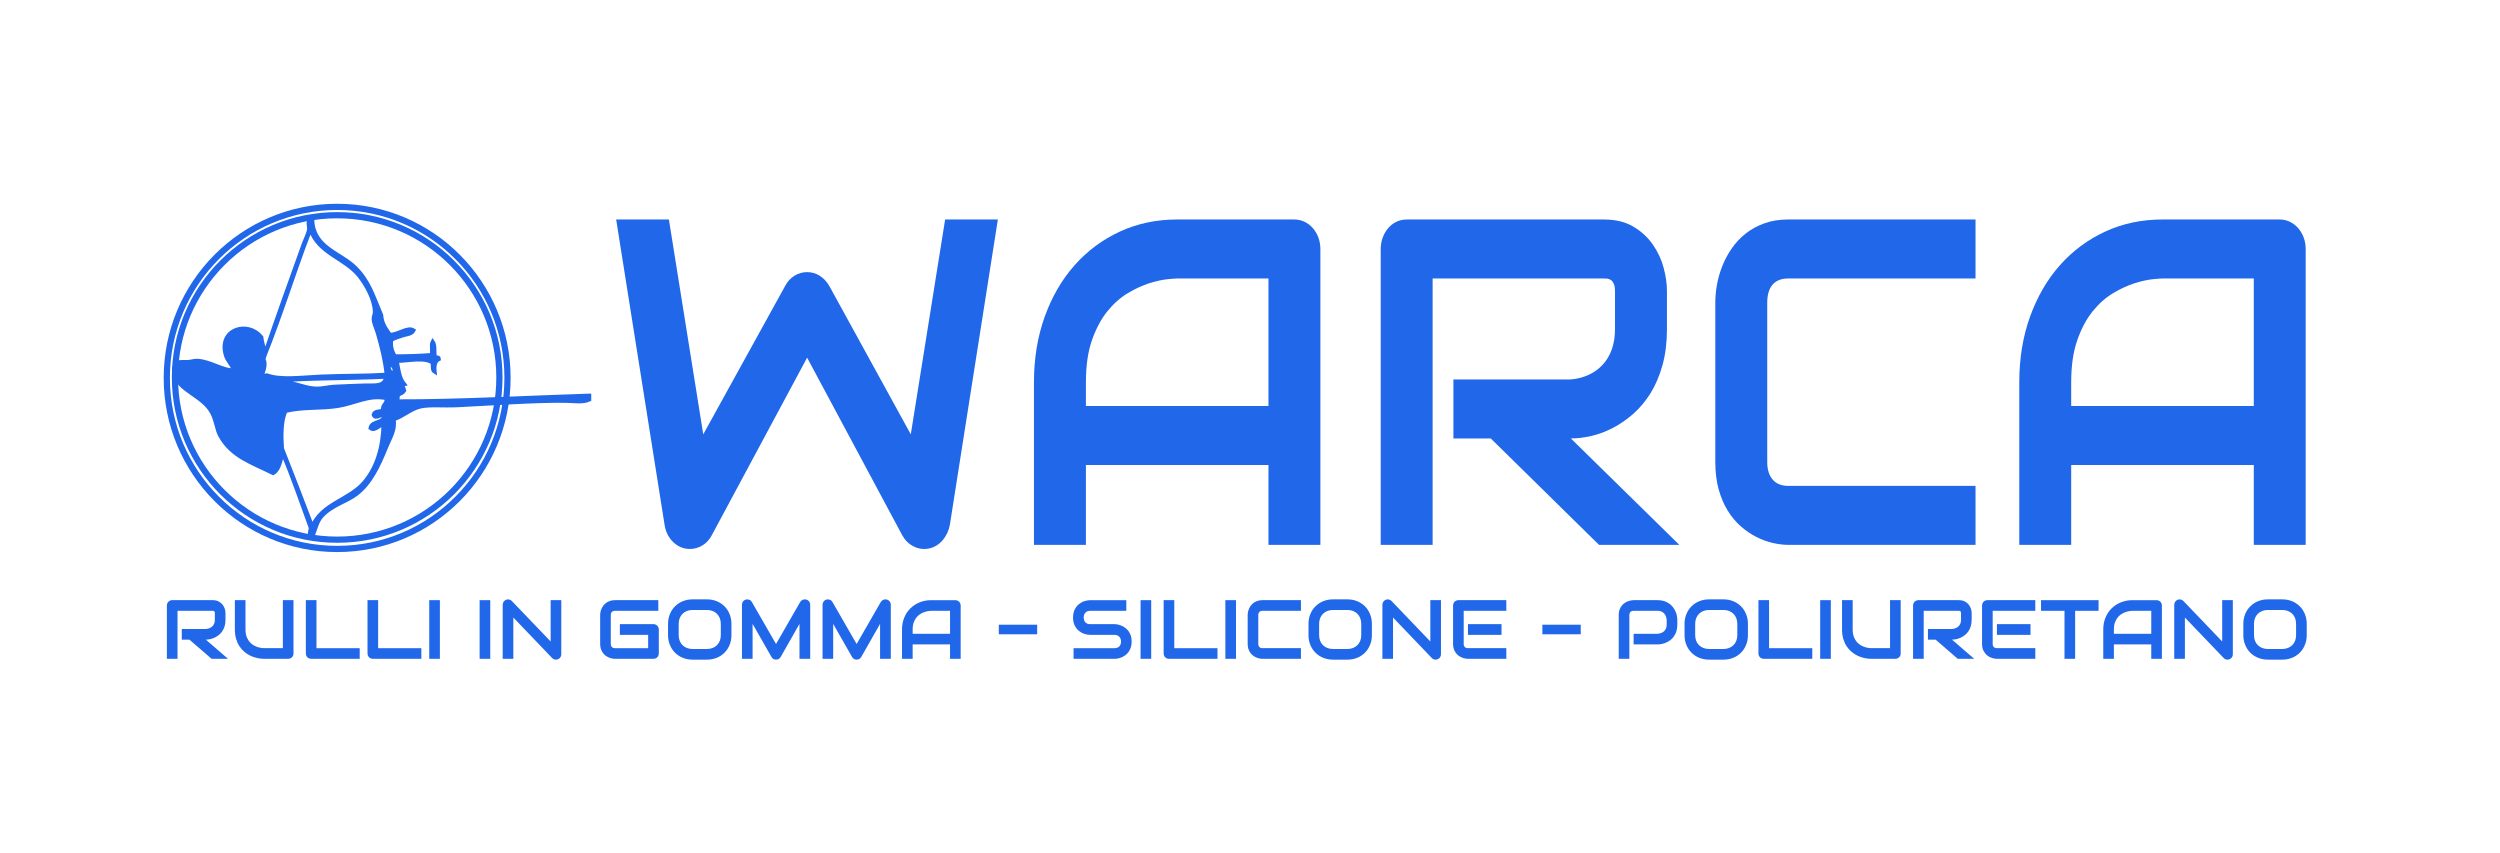 <?xml version="1.0" encoding="utf-8"?>
<!-- Generator: Adobe Illustrator 16.0.0, SVG Export Plug-In . SVG Version: 6.00 Build 0)  -->
<!DOCTYPE svg PUBLIC "-//W3C//DTD SVG 1.1//EN" "http://www.w3.org/Graphics/SVG/1.1/DTD/svg11.dtd">
<svg version="1.1" id="Livello_1" xmlns="http://www.w3.org/2000/svg" xmlns:xlink="http://www.w3.org/1999/xlink" x="0px" y="0px"
	 width="302px" height="103px" viewBox="0 0 302 103" enable-background="new 0 0 302 103" xml:space="preserve">
<circle fill="none" stroke="#2067EA" stroke-width="0.75" cx="40.731" cy="45.596" r="19.598"/>
<path fill-rule="evenodd" clip-rule="evenodd" fill="#2067EA" d="M37.491,26.514h0.076v0.076c0.061,0.016,0.074,0.076,0.15,0.076
	c0.176,3.336,3.451,3.906,5.25,5.742c1.625,1.66,2.078,3.336,3.074,5.666c0.075,1.074,0.59,1.697,1.051,2.375
	c1.029,0.014,2.137-0.98,2.852-0.537c-0.215,0.439-0.891,0.455-1.35,0.613c-0.49,0.168-0.977,0.305-1.352,0.535
	c-0.098,0.916,0.148,1.482,0.45,1.992c1.524-0.002,3.004-0.049,4.427-0.154c0.204-0.375-0.059-1.23,0.15-1.607
	c0.266,0.365,0.17,1.102,0.224,1.686c-0.024,0.33,0.521,0.08,0.524,0.383c-0.465,0.215-0.604,0.76-0.524,1.531
	c-0.271-0.16-0.176-0.688-0.224-1.072c-0.939-0.748-2.988-0.221-4.352-0.23c0.223,1.182,0.313,2.125,0.9,2.834
	c-0.079,0.023-0.438-0.318-0.751-0.307c0.269,0.43,0.583,0.328,0.751,1.07c-0.16,0.244-0.43,0.379-0.751,0.459
	c-0.007,0.227-0.031,0.547-0.149,0.844c7.624,0.023,16.104-0.473,23.254-0.689v0.461c-0.738,0.352-1.861,0.166-2.777,0.152
	c-3.694-0.061-9.135,0.34-13.201,0.535c-1.637,0.078-3.266-0.107-4.426,0.154c-1.168,0.262-2.202,1.254-3.226,1.531
	c0.224,1.303-0.407,2.154-0.899,3.367c-0.91,2.244-1.891,4.363-3.602,5.668c-1.216,0.926-2.973,1.322-4.201,2.68
	c-0.59,0.65-0.75,1.637-1.123,2.449h-0.076c-0.321-0.207-0.166-0.617-0.074-0.996c-1.106-3.031-2.164-6.111-3.377-9.033
	c-0.375,0.814-0.438,1.951-1.199,2.371c-2.516-1.268-4.966-1.969-6.376-4.516c-0.419-0.758-0.461-1.75-0.976-2.758
	c-1.073-2.094-4.09-2.68-4.576-4.746V44.43c0.205-0.848,0.717-0.666,1.575-0.689c0.419-0.01,0.849-0.172,1.2-0.152
	c1.594,0.084,3.086,1.23,4.426,1.148c-0.27-0.824-0.753-1.092-0.975-1.838c-0.937-3.127,2.658-4.199,4.277-2.143
	c0.087,0.844,0.427,1.43,0.372,2.221c1.431-4.238,3.142-8.998,4.727-13.4c0.225-0.621,0.594-1.316,0.676-1.838
	C37.402,27.352,37.109,26.75,37.491,26.514 M37.717,63.648c1.197-2.836,4.481-3.211,6.299-5.359
	c1.457-1.721,2.246-4.061,2.326-7.045c-0.556,0.047-1.061,0.873-1.574,0.459c0.172-0.895,1.625-0.484,1.65-1.531
	c-0.34-0.268-1.062,0.537-1.275-0.074c0.108-0.428,0.689-0.369,1.125-0.461c-0.103-0.768,0.515-0.803,0.451-1.531
	c-2.088-0.49-3.791,0.578-5.854,0.918c-2.137,0.352-4.273,0.092-6.374,0.613c-0.567,1.141-0.528,3.063-0.453,4.441
	c-0.973-2.859-2.134-5.529-3.149-8.348c0.357-0.73,0.596-1.588,0.975-2.295c0.271,0.797-0.148,1.525-0.298,2.143
	c0.325,0.029,0.385-0.217,0.675-0.229c1.648,0.611,4.186,0.258,6.525,0.152c2.76-0.123,5.436-0.066,7.953-0.229
	c-0.194-1.828-0.59-3.348-1.054-4.977c-0.173-0.619-0.506-1.23-0.522-1.764c-0.012-0.309,0.154-0.508,0.148-0.84
	c-0.018-1.506-1.023-3.293-1.875-4.365c-1.752-2.207-4.917-2.689-5.926-5.666c-2.307,5.99-4.18,12.428-6.75,18.146
	C33.09,51.727,35.438,57.652,37.717,63.648 M46.268,41.215c0.125-0.137,0.019-0.471-0.15-0.535
	C45.957,40.852,46.065,41.184,46.268,41.215 M46.493,42.363c0.368,0.045,0.404-0.252,0.375-0.613
	c-0.143,0.018-0.167-0.086-0.301-0.076C46.463,41.824,46.323,42.166,46.493,42.363 M47.693,45.043
	c0.05-0.688-0.281-0.988-0.749-1.148C46.92,44.555,46.979,45.135,47.693,45.043 M32.615,46.037c0.585,0.379,1.369,0.191,2.099,0.23
	c1.161,0.063,2.252,0.686,3.603,0.689c0.62,0.002,1.333-0.188,2.024-0.23c1.287-0.08,2.644-0.105,3.752-0.152
	c1.062-0.047,2.416,0.244,2.551-1.072C42.008,45.725,37.061,45.625,32.615,46.037 M46.944,48.869h0.375
	c0.085-0.213,0.085-0.396,0-0.609h-0.227C47.09,48.51,46.879,48.551,46.944,48.869 M47.542,50.02
	c0.448-0.18,0.921-0.336,1.276-0.613C48.333,49.551,47.594,49.434,47.542,50.02 M46.643,49.943c-0.024,0.18-0.118,0.287-0.076,0.535
	c0.369-0.033,0.904-0.301,0.676-0.689C47.104,49.902,46.885,49.936,46.643,49.943 M46.567,51.32c0.314,0.227,0.632-0.09,0.599-0.459
	C46.848,50.891,46.596,50.992,46.567,51.32 M46.493,52.471c0.198,0.021,0.193-0.162,0.227-0.307
	C46.408,52.145,46.417,52.254,46.493,52.471"/>
<path fill="none" stroke="#2067EA" stroke-width="0.5" stroke-miterlimit="10" d="M37.491,26.514h0.076v0.076
	c0.061,0.016,0.074,0.076,0.15,0.076c0.176,3.336,3.451,3.906,5.25,5.742c1.625,1.66,2.078,3.336,3.074,5.666
	c0.075,1.074,0.59,1.697,1.051,2.375c1.029,0.014,2.137-0.98,2.852-0.537c-0.215,0.439-0.891,0.455-1.35,0.613
	c-0.49,0.168-0.977,0.305-1.352,0.535c-0.098,0.916,0.148,1.482,0.45,1.992c1.524-0.002,3.004-0.049,4.427-0.154
	c0.204-0.375-0.059-1.23,0.15-1.607c0.266,0.365,0.17,1.102,0.224,1.686c-0.024,0.33,0.521,0.08,0.524,0.383
	c-0.465,0.215-0.604,0.76-0.524,1.531c-0.271-0.16-0.176-0.688-0.224-1.072c-0.939-0.748-2.988-0.221-4.352-0.23
	c0.223,1.182,0.313,2.125,0.9,2.834c-0.079,0.023-0.438-0.318-0.751-0.307c0.269,0.43,0.583,0.328,0.751,1.07
	c-0.16,0.244-0.43,0.379-0.751,0.459c-0.007,0.227-0.031,0.547-0.149,0.844c7.624,0.023,16.104-0.473,23.254-0.689v0.461
	c-0.738,0.352-1.861,0.166-2.777,0.152c-3.694-0.061-9.135,0.34-13.201,0.535c-1.637,0.078-3.266-0.107-4.426,0.154
	c-1.168,0.262-2.202,1.254-3.226,1.531c0.224,1.303-0.407,2.154-0.899,3.367c-0.91,2.244-1.891,4.363-3.602,5.668
	c-1.216,0.926-2.973,1.322-4.201,2.68c-0.59,0.65-0.75,1.637-1.123,2.449h-0.076c-0.321-0.207-0.166-0.617-0.074-0.996
	c-1.106-3.031-2.164-6.111-3.377-9.033c-0.375,0.814-0.438,1.951-1.199,2.371c-2.516-1.268-4.966-1.969-6.376-4.516
	c-0.419-0.758-0.461-1.75-0.976-2.758c-1.073-2.094-4.09-2.68-4.576-4.746V44.43c0.205-0.848,0.717-0.666,1.575-0.689
	c0.419-0.01,0.849-0.172,1.2-0.152c1.594,0.084,3.086,1.23,4.426,1.148c-0.27-0.824-0.753-1.092-0.975-1.838
	c-0.937-3.127,2.658-4.199,4.277-2.143c0.087,0.844,0.427,1.43,0.372,2.221c1.431-4.238,3.142-8.998,4.727-13.4
	c0.225-0.621,0.594-1.316,0.676-1.838C37.402,27.352,37.109,26.75,37.491,26.514 M37.717,63.648
	c1.197-2.836,4.481-3.211,6.299-5.359c1.457-1.721,2.246-4.061,2.326-7.045c-0.556,0.047-1.061,0.873-1.574,0.459
	c0.172-0.895,1.625-0.484,1.65-1.531c-0.34-0.268-1.062,0.537-1.275-0.074c0.108-0.428,0.689-0.369,1.125-0.461
	c-0.103-0.768,0.515-0.803,0.451-1.531c-2.088-0.49-3.791,0.578-5.854,0.918c-2.137,0.352-4.273,0.092-6.374,0.613
	c-0.567,1.141-0.528,3.063-0.453,4.441c-0.973-2.859-2.134-5.529-3.149-8.348c0.357-0.73,0.596-1.588,0.975-2.295
	c0.271,0.797-0.148,1.525-0.298,2.143c0.325,0.029,0.385-0.217,0.675-0.229c1.648,0.611,4.186,0.258,6.525,0.152
	c2.76-0.123,5.436-0.066,7.953-0.229c-0.194-1.828-0.59-3.348-1.054-4.977c-0.173-0.619-0.506-1.23-0.522-1.764
	c-0.012-0.309,0.154-0.508,0.148-0.84c-0.018-1.506-1.023-3.293-1.875-4.365c-1.752-2.207-4.917-2.689-5.926-5.666
	c-2.307,5.99-4.18,12.428-6.75,18.146C33.09,51.727,35.438,57.652,37.717,63.648 M46.268,41.215c0.125-0.137,0.019-0.471-0.15-0.535
	C45.957,40.852,46.065,41.184,46.268,41.215 M46.493,42.363c0.368,0.045,0.404-0.252,0.375-0.613
	c-0.143,0.018-0.167-0.086-0.301-0.076C46.463,41.824,46.323,42.166,46.493,42.363 M47.693,45.043
	c0.05-0.688-0.281-0.988-0.749-1.148C46.92,44.555,46.979,45.135,47.693,45.043 M32.615,46.037c0.585,0.379,1.369,0.191,2.099,0.23
	c1.161,0.063,2.252,0.686,3.603,0.689c0.62,0.002,1.333-0.188,2.024-0.23c1.287-0.08,2.644-0.105,3.752-0.152
	c1.062-0.047,2.416,0.244,2.551-1.072C42.008,45.725,37.061,45.625,32.615,46.037 M46.944,48.869h0.375
	c0.085-0.213,0.085-0.396,0-0.609h-0.227C47.09,48.51,46.879,48.551,46.944,48.869 M47.542,50.02
	c0.448-0.18,0.921-0.336,1.276-0.613C48.333,49.551,47.594,49.434,47.542,50.02 M46.643,49.943c-0.024,0.18-0.118,0.287-0.076,0.535
	c0.369-0.033,0.904-0.301,0.676-0.689C47.104,49.902,46.885,49.936,46.643,49.943 M46.567,51.32c0.314,0.227,0.632-0.09,0.599-0.459
	C46.848,50.891,46.596,50.992,46.567,51.32 M46.493,52.471c0.198,0.021,0.193-0.162,0.227-0.307
	C46.408,52.145,46.417,52.254,46.493,52.471"/>
<ellipse fill="none" stroke="#2067EA" stroke-width="0.75" cx="40.728" cy="45.652" rx="20.579" ry="20.662"/>
<path fill="#2067EA" d="M120.542,26.514l-5.792,36.84c-0.127,0.73-0.418,1.361-0.867,1.893c-0.449,0.523-0.999,0.869-1.64,1.01
	c-0.661,0.131-1.284,0.049-1.87-0.248c-0.588-0.287-1.048-0.746-1.391-1.365L97.5,43.205L85.991,64.643
	c-0.274,0.529-0.647,0.939-1.122,1.236c-0.474,0.285-0.986,0.436-1.531,0.436c-0.758,0-1.424-0.271-2.003-0.824
	c-0.579-0.547-0.934-1.26-1.061-2.137l-5.842-36.84h6.371l4.149,25.957l9.894-17.93c0.274-0.525,0.646-0.936,1.121-1.23
	s0.986-0.439,1.532-0.439s1.053,0.145,1.522,0.439c0.465,0.295,0.851,0.705,1.156,1.23l9.846,17.93l4.149-25.957H120.542z"/>
<path fill="#2067EA" d="M159.502,65.82h-6.271v-9.646h-22.054v9.646h-6.274V46.166c0-2.867,0.435-5.508,1.302-7.916
	c0.87-2.414,2.076-4.488,3.622-6.229c1.543-1.732,3.37-3.086,5.477-4.055c2.107-0.967,4.406-1.453,6.9-1.453h14.137
	c0.438,0,0.846,0.092,1.234,0.271c0.383,0.188,0.721,0.441,1.012,0.771c0.289,0.328,0.516,0.711,0.676,1.146
	c0.158,0.441,0.24,0.912,0.24,1.402V65.82z M131.176,49.045h22.054V33.641h-11.027c-0.191,0-0.602,0.029-1.217,0.094
	c-0.619,0.066-1.336,0.227-2.15,0.479c-0.813,0.258-1.668,0.648-2.57,1.182c-0.896,0.535-1.729,1.26-2.484,2.191
	c-0.758,0.934-1.379,2.102-1.871,3.496c-0.49,1.4-0.734,3.094-0.734,5.084V49.045z"/>
<path fill="#2067EA" d="M201.369,39.725c0,1.633-0.18,3.08-0.533,4.357c-0.354,1.281-0.834,2.41-1.432,3.389
	c-0.605,0.973-1.307,1.811-2.09,2.51c-0.789,0.688-1.613,1.26-2.473,1.711c-0.863,0.449-1.732,0.773-2.607,0.973
	c-0.879,0.201-1.703,0.299-2.475,0.299l13.105,12.857h-9.701l-13.078-12.857h-4.512v-7.125h14.186
	c0.789-0.072,1.51-0.26,2.158-0.561c0.652-0.303,1.219-0.709,1.691-1.223c0.477-0.51,0.838-1.129,1.1-1.852
	c0.256-0.721,0.385-1.545,0.385-2.479V35.23c0-0.4-0.045-0.707-0.135-0.92c-0.088-0.209-0.199-0.365-0.334-0.461
	c-0.139-0.105-0.281-0.158-0.438-0.186c-0.154-0.014-0.295-0.021-0.42-0.021h-20.705V65.82h-6.271V30.105
	c0-0.492,0.08-0.959,0.24-1.402c0.162-0.436,0.383-0.818,0.666-1.146c0.279-0.33,0.613-0.584,1-0.771
	c0.387-0.18,0.805-0.271,1.256-0.271h23.814c1.396,0,2.578,0.287,3.547,0.867c0.967,0.574,1.75,1.295,2.35,2.162
	c0.605,0.873,1.037,1.801,1.305,2.811c0.268,1.006,0.4,1.943,0.4,2.818V39.725z"/>
<path fill="#2067EA" d="M238.645,65.82h-22.629c-0.582,0-1.203-0.078-1.875-0.234c-0.664-0.152-1.326-0.396-1.979-0.725
	c-0.648-0.33-1.273-0.758-1.867-1.275c-0.598-0.525-1.121-1.146-1.582-1.895c-0.459-0.736-0.824-1.6-1.098-2.572
	c-0.27-0.979-0.406-2.08-0.406-3.301V36.52c0-0.658,0.066-1.365,0.201-2.127c0.135-0.756,0.35-1.502,0.643-2.25
	c0.287-0.734,0.664-1.445,1.135-2.121c0.463-0.678,1.02-1.273,1.674-1.797c0.652-0.518,1.404-0.932,2.256-1.24
	c0.855-0.314,1.82-0.471,2.898-0.471h22.629v7.127h-22.629c-0.826,0-1.451,0.246-1.885,0.738c-0.434,0.496-0.648,1.23-0.648,2.195
	v19.244c0,0.912,0.219,1.619,0.658,2.119c0.445,0.508,1.066,0.758,1.875,0.758h22.629V65.82z"/>
<path fill="#2067EA" d="M278.527,65.82h-6.27v-9.646h-22.057v9.646h-6.271V46.166c0-2.867,0.434-5.508,1.301-7.916
	c0.871-2.414,2.076-4.488,3.621-6.229c1.545-1.732,3.371-3.086,5.477-4.055c2.107-0.967,4.406-1.453,6.902-1.453h14.137
	c0.436,0,0.846,0.092,1.23,0.271c0.389,0.188,0.727,0.441,1.016,0.771c0.289,0.328,0.514,0.711,0.674,1.146
	c0.162,0.441,0.24,0.912,0.24,1.402V65.82z M250.201,49.045h22.057V33.641H261.23c-0.195,0-0.602,0.029-1.221,0.094
	c-0.619,0.066-1.334,0.227-2.145,0.479c-0.814,0.258-1.674,0.648-2.572,1.182c-0.898,0.535-1.729,1.26-2.482,2.191
	c-0.758,0.934-1.381,2.102-1.871,3.496c-0.492,1.4-0.738,3.094-0.738,5.084V49.045z"/>
<path fill="#2067EA" d="M35.456,78.936c0,0.094-0.017,0.178-0.049,0.258c-0.033,0.078-0.08,0.148-0.139,0.205
	c-0.061,0.059-0.129,0.104-0.208,0.137c-0.079,0.031-0.163,0.049-0.252,0.049h-2.894c-0.274,0-0.551-0.029-0.83-0.09
	c-0.281-0.059-0.551-0.15-0.813-0.273c-0.261-0.123-0.508-0.279-0.739-0.471c-0.229-0.191-0.431-0.418-0.604-0.68
	c-0.173-0.262-0.309-0.563-0.408-0.898c-0.099-0.338-0.148-0.715-0.148-1.129V72.5h1.285v3.543c0,0.361,0.051,0.668,0.15,0.918
	c0.102,0.25,0.229,0.459,0.383,0.627c0.155,0.168,0.324,0.301,0.508,0.396c0.185,0.094,0.36,0.166,0.527,0.213
	c0.166,0.045,0.313,0.074,0.439,0.084c0.127,0.014,0.209,0.018,0.25,0.018h2.256V72.5h1.285V78.936z"/>
<path fill="#2067EA" d="M43.452,79.584h-5.857c-0.093,0-0.179-0.018-0.258-0.049c-0.078-0.033-0.146-0.078-0.205-0.137
	c-0.057-0.057-0.103-0.125-0.137-0.205c-0.032-0.08-0.048-0.164-0.048-0.258V72.5h1.284v5.799h5.221V79.584z"/>
<path fill="#2067EA" d="M50.901,79.584h-5.858c-0.093,0-0.179-0.018-0.257-0.049c-0.079-0.033-0.147-0.078-0.205-0.137
	c-0.057-0.057-0.104-0.125-0.137-0.205c-0.032-0.08-0.049-0.164-0.049-0.258V72.5h1.284v5.799h5.222V79.584z"/>
<rect x="51.853" y="72.5" fill="#2067EA" width="1.284" height="7.084"/>
<rect x="57.938" y="72.5" fill="#2067EA" width="1.284" height="7.084"/>
<path fill="#2067EA" d="M67.804,79.035c0,0.094-0.019,0.178-0.052,0.256c-0.034,0.08-0.081,0.148-0.139,0.207
	s-0.125,0.102-0.205,0.135c-0.078,0.033-0.162,0.051-0.252,0.051c-0.08,0-0.158-0.016-0.24-0.043
	c-0.079-0.033-0.152-0.08-0.215-0.146l-4.69-4.898v4.988h-1.285v-6.535c0-0.131,0.036-0.25,0.111-0.357
	c0.073-0.107,0.168-0.188,0.284-0.24c0.121-0.049,0.246-0.061,0.375-0.037c0.127,0.025,0.238,0.086,0.33,0.18l4.693,4.896V72.5
	h1.284V79.035z"/>
<path fill="#2067EA" d="M79.584,78.936c0,0.094-0.018,0.178-0.049,0.258c-0.034,0.078-0.078,0.148-0.137,0.205
	c-0.058,0.059-0.125,0.104-0.205,0.137c-0.078,0.031-0.166,0.049-0.256,0.049h-4.635c-0.117,0-0.246-0.014-0.382-0.041
	c-0.137-0.029-0.272-0.074-0.405-0.133c-0.134-0.059-0.261-0.135-0.383-0.229s-0.23-0.209-0.324-0.342
	c-0.093-0.133-0.168-0.287-0.225-0.463c-0.057-0.178-0.083-0.375-0.083-0.596v-3.477c0-0.119,0.015-0.248,0.041-0.383
	c0.028-0.139,0.073-0.273,0.132-0.406s0.137-0.262,0.232-0.383c0.095-0.121,0.209-0.229,0.343-0.324
	c0.133-0.094,0.287-0.168,0.461-0.223c0.175-0.057,0.373-0.086,0.593-0.086h5.221v1.285h-5.221c-0.167,0-0.296,0.047-0.384,0.133
	c-0.09,0.09-0.134,0.221-0.134,0.395v3.469c0,0.164,0.045,0.293,0.136,0.383c0.09,0.09,0.218,0.135,0.382,0.135h3.996v-1.609h-3.418
	v-1.295h4.057c0.09,0,0.178,0.018,0.256,0.053c0.08,0.035,0.147,0.082,0.205,0.141c0.059,0.061,0.103,0.127,0.137,0.205
	c0.031,0.078,0.049,0.16,0.049,0.25V78.936z"/>
<path fill="#2067EA" d="M88.358,76.721c0,0.43-0.076,0.826-0.223,1.188c-0.148,0.363-0.355,0.678-0.618,0.939
	c-0.264,0.264-0.575,0.469-0.937,0.615c-0.36,0.146-0.754,0.221-1.178,0.221h-1.738c-0.426,0-0.819-0.074-1.18-0.221
	c-0.363-0.146-0.677-0.352-0.939-0.615c-0.264-0.262-0.471-0.576-0.619-0.939c-0.15-0.361-0.227-0.758-0.227-1.188v-1.355
	c0-0.428,0.076-0.824,0.227-1.186c0.148-0.367,0.355-0.68,0.619-0.939c0.263-0.264,0.576-0.469,0.939-0.615
	c0.36-0.15,0.754-0.223,1.18-0.223h1.738c0.424,0,0.817,0.072,1.178,0.223c0.361,0.146,0.673,0.352,0.937,0.615
	c0.263,0.26,0.47,0.572,0.618,0.939c0.146,0.361,0.223,0.758,0.223,1.186V76.721z M87.073,75.365c0-0.254-0.041-0.482-0.121-0.688
	c-0.082-0.207-0.194-0.383-0.342-0.529c-0.146-0.146-0.322-0.26-0.527-0.342c-0.206-0.08-0.432-0.121-0.68-0.121h-1.738
	c-0.25,0-0.479,0.041-0.684,0.121c-0.207,0.082-0.384,0.195-0.531,0.342c-0.148,0.146-0.262,0.322-0.344,0.529
	c-0.08,0.205-0.121,0.434-0.121,0.688v1.355c0,0.252,0.041,0.48,0.121,0.688c0.082,0.205,0.195,0.383,0.344,0.527
	c0.147,0.148,0.324,0.262,0.531,0.342c0.204,0.08,0.434,0.121,0.684,0.121h1.729c0.25,0,0.479-0.041,0.684-0.121
	c0.207-0.08,0.384-0.193,0.531-0.342c0.148-0.145,0.262-0.322,0.344-0.527c0.08-0.207,0.121-0.436,0.121-0.688V75.365z"/>
<path fill="#2067EA" d="M97.87,79.584h-1.293v-4.219l-2.278,4.006c-0.056,0.104-0.134,0.18-0.234,0.232s-0.208,0.08-0.323,0.08
	c-0.111,0-0.217-0.027-0.313-0.08s-0.175-0.129-0.229-0.232l-2.287-4.006v4.219h-1.283v-6.535c0-0.148,0.041-0.279,0.13-0.396
	c0.087-0.113,0.2-0.191,0.344-0.23c0.067-0.018,0.138-0.021,0.206-0.018c0.07,0.006,0.136,0.02,0.201,0.045
	c0.064,0.023,0.121,0.059,0.175,0.104c0.052,0.045,0.097,0.098,0.133,0.16l2.925,5.082l2.924-5.082
	c0.076-0.125,0.181-0.213,0.314-0.266c0.133-0.053,0.271-0.063,0.417-0.025c0.138,0.039,0.252,0.117,0.341,0.23
	c0.09,0.117,0.133,0.248,0.133,0.396V79.584z"/>
<path fill="#2067EA" d="M107.606,79.584h-1.293v-4.219l-2.279,4.006c-0.055,0.104-0.133,0.18-0.233,0.232s-0.208,0.08-0.323,0.08
	c-0.111,0-0.217-0.027-0.313-0.08s-0.175-0.129-0.229-0.232l-2.287-4.006v4.219h-1.285v-6.535c0-0.148,0.043-0.279,0.132-0.396
	c0.087-0.113,0.2-0.191,0.343-0.23c0.068-0.018,0.139-0.021,0.207-0.018c0.07,0.006,0.136,0.02,0.201,0.045
	c0.064,0.023,0.121,0.059,0.175,0.104c0.052,0.045,0.097,0.098,0.133,0.16l2.925,5.082l2.924-5.082
	c0.076-0.125,0.181-0.213,0.313-0.266s0.272-0.063,0.418-0.025c0.138,0.039,0.252,0.117,0.34,0.23
	c0.091,0.117,0.134,0.248,0.134,0.396V79.584z"/>
<path fill="#2067EA" d="M116.047,79.584h-1.283v-1.738h-4.516v1.738h-1.284v-3.541c0-0.518,0.089-0.994,0.267-1.428
	c0.178-0.436,0.424-0.809,0.74-1.121c0.317-0.313,0.69-0.557,1.122-0.73c0.431-0.176,0.901-0.264,1.412-0.264h2.896
	c0.088,0,0.173,0.018,0.252,0.051c0.078,0.031,0.147,0.078,0.207,0.137c0.059,0.061,0.104,0.129,0.139,0.209
	c0.031,0.078,0.049,0.162,0.049,0.25V79.584z M110.249,76.561h4.516v-2.775h-2.259c-0.04,0-0.122,0.006-0.25,0.018
	c-0.126,0.01-0.272,0.041-0.438,0.086c-0.168,0.047-0.342,0.117-0.526,0.213s-0.354,0.227-0.509,0.396
	c-0.155,0.168-0.282,0.377-0.383,0.629c-0.101,0.25-0.15,0.557-0.15,0.916V76.561z"/>
<rect x="120.657" y="75.465" fill="#2067EA" width="4.633" height="1.156"/>
<path fill="#2067EA" d="M136.705,77.5c0,0.254-0.033,0.48-0.096,0.684c-0.064,0.203-0.15,0.381-0.256,0.535
	c-0.104,0.156-0.229,0.287-0.369,0.395c-0.143,0.111-0.289,0.197-0.439,0.27c-0.152,0.066-0.307,0.119-0.463,0.152
	c-0.156,0.031-0.303,0.049-0.441,0.049h-4.955v-1.285h4.955c0.246,0,0.438-0.072,0.574-0.217s0.205-0.34,0.205-0.582
	c0-0.119-0.018-0.229-0.053-0.326c-0.037-0.1-0.088-0.186-0.158-0.258c-0.064-0.072-0.148-0.127-0.246-0.168
	c-0.096-0.039-0.205-0.059-0.322-0.059h-2.955c-0.207,0-0.432-0.037-0.672-0.111s-0.463-0.193-0.668-0.357
	c-0.207-0.164-0.379-0.381-0.515-0.648c-0.137-0.266-0.205-0.592-0.205-0.977c0-0.387,0.068-0.711,0.205-0.977
	c0.136-0.266,0.308-0.48,0.515-0.646c0.205-0.166,0.428-0.287,0.668-0.361s0.465-0.111,0.672-0.111h4.373v1.285h-4.373
	c-0.244,0-0.435,0.074-0.57,0.223c-0.137,0.146-0.205,0.344-0.205,0.588c0,0.246,0.068,0.441,0.205,0.584
	c0.136,0.145,0.326,0.215,0.57,0.215h2.955h0.01c0.137,0.004,0.285,0.023,0.439,0.059c0.154,0.033,0.309,0.088,0.463,0.16
	c0.152,0.072,0.299,0.162,0.436,0.273c0.139,0.109,0.262,0.242,0.369,0.398c0.107,0.154,0.191,0.332,0.254,0.533
	S136.705,77.246,136.705,77.5"/>
<rect x="137.781" y="72.5" fill="#2067EA" width="1.285" height="7.084"/>
<path fill="#2067EA" d="M147.072,79.584h-5.857c-0.092,0-0.178-0.018-0.258-0.049c-0.078-0.033-0.146-0.078-0.205-0.137
	c-0.057-0.057-0.102-0.125-0.135-0.205s-0.049-0.164-0.049-0.258V72.5h1.285v5.799h5.219V79.584z"/>
<rect x="148.025" y="72.5" fill="#2067EA" width="1.285" height="7.084"/>
<path fill="#2067EA" d="M157.154,79.584h-4.633c-0.119,0-0.246-0.014-0.383-0.041c-0.137-0.029-0.271-0.074-0.404-0.133
	c-0.135-0.059-0.262-0.135-0.383-0.229c-0.123-0.094-0.23-0.209-0.324-0.342s-0.17-0.287-0.225-0.463
	c-0.057-0.178-0.084-0.375-0.084-0.596v-3.477c0-0.119,0.014-0.248,0.041-0.383c0.029-0.139,0.072-0.273,0.133-0.406
	c0.059-0.133,0.135-0.262,0.23-0.383s0.211-0.229,0.344-0.324c0.133-0.094,0.287-0.168,0.461-0.223
	c0.174-0.057,0.373-0.086,0.594-0.086h4.633v1.285h-4.633c-0.168,0-0.297,0.045-0.385,0.133c-0.09,0.09-0.135,0.221-0.135,0.395
	v3.469c0,0.164,0.045,0.293,0.137,0.383c0.09,0.09,0.217,0.135,0.383,0.135h4.633V79.584z"/>
<path fill="#2067EA" d="M165.723,76.721c0,0.43-0.074,0.826-0.225,1.188c-0.146,0.363-0.352,0.678-0.615,0.939
	c-0.264,0.264-0.576,0.469-0.938,0.615c-0.359,0.146-0.752,0.221-1.178,0.221h-1.738c-0.424,0-0.818-0.074-1.18-0.221
	c-0.363-0.146-0.676-0.352-0.939-0.615c-0.264-0.262-0.471-0.576-0.619-0.939c-0.15-0.361-0.225-0.758-0.225-1.188v-1.355
	c0-0.428,0.074-0.824,0.225-1.186c0.148-0.367,0.355-0.68,0.619-0.939c0.264-0.264,0.576-0.469,0.939-0.615
	c0.361-0.15,0.756-0.223,1.18-0.223h1.738c0.426,0,0.818,0.072,1.178,0.223c0.361,0.146,0.674,0.352,0.938,0.615
	c0.264,0.26,0.469,0.572,0.615,0.939c0.15,0.361,0.225,0.758,0.225,1.186V76.721z M164.438,75.365c0-0.254-0.041-0.482-0.121-0.688
	c-0.08-0.207-0.193-0.383-0.34-0.529s-0.324-0.26-0.529-0.342c-0.205-0.08-0.432-0.121-0.68-0.121h-1.738
	c-0.25,0-0.479,0.041-0.684,0.121c-0.207,0.082-0.383,0.195-0.531,0.342s-0.262,0.322-0.344,0.529
	c-0.08,0.205-0.121,0.434-0.121,0.688v1.355c0,0.252,0.041,0.48,0.121,0.688c0.082,0.205,0.195,0.383,0.344,0.527
	c0.148,0.148,0.324,0.262,0.531,0.342c0.205,0.08,0.434,0.121,0.684,0.121h1.729c0.252,0,0.479-0.041,0.684-0.121
	c0.207-0.08,0.385-0.193,0.533-0.342c0.146-0.145,0.262-0.322,0.342-0.527c0.08-0.207,0.121-0.436,0.121-0.688V75.365z"/>
<path fill="#2067EA" d="M174.07,79.035c0,0.094-0.018,0.178-0.053,0.256c-0.035,0.08-0.08,0.148-0.137,0.207
	c-0.059,0.059-0.127,0.102-0.207,0.135c-0.078,0.033-0.162,0.051-0.252,0.051c-0.078,0-0.158-0.016-0.238-0.043
	c-0.08-0.033-0.152-0.08-0.215-0.146l-4.691-4.898v4.988h-1.285v-6.535c0-0.131,0.037-0.25,0.111-0.357
	c0.072-0.107,0.168-0.188,0.283-0.24c0.121-0.049,0.246-0.061,0.377-0.037c0.127,0.025,0.236,0.086,0.33,0.18l4.691,4.896V72.5
	h1.285V79.035z"/>
<path fill="#2067EA" d="M181.963,79.584h-4.635c-0.178,0-0.371-0.031-0.582-0.094s-0.404-0.166-0.586-0.309
	c-0.178-0.143-0.328-0.33-0.447-0.559c-0.121-0.229-0.182-0.51-0.182-0.842v-4.633c0-0.09,0.016-0.174,0.051-0.252
	c0.031-0.08,0.078-0.148,0.135-0.209c0.059-0.059,0.125-0.105,0.205-0.137c0.078-0.033,0.164-0.051,0.256-0.051h5.785v1.285h-5.148
	v3.996c0,0.168,0.045,0.297,0.135,0.385c0.088,0.09,0.219,0.133,0.391,0.133h4.623V79.584z M181.385,76.689h-4.057v-1.295h4.057
	V76.689z"/>
<rect x="186.318" y="75.465" fill="#2067EA" width="4.635" height="1.156"/>
<path fill="#2067EA" d="M202.619,75.465c0,0.293-0.035,0.555-0.107,0.785s-0.17,0.434-0.295,0.611
	c-0.123,0.176-0.266,0.326-0.426,0.451c-0.162,0.125-0.332,0.227-0.508,0.305c-0.176,0.08-0.354,0.139-0.533,0.174
	c-0.18,0.037-0.348,0.055-0.506,0.055h-2.904v-1.285h2.904c0.164-0.014,0.311-0.047,0.447-0.102
	c0.133-0.055,0.246-0.127,0.344-0.219c0.094-0.092,0.168-0.203,0.221-0.334c0.053-0.129,0.08-0.277,0.08-0.441v-0.584
	c-0.018-0.16-0.053-0.309-0.104-0.443c-0.055-0.135-0.125-0.25-0.215-0.346c-0.092-0.096-0.199-0.17-0.33-0.227
	c-0.127-0.053-0.275-0.08-0.443-0.08h-2.896c-0.17,0-0.299,0.045-0.389,0.133c-0.088,0.09-0.133,0.217-0.133,0.387v5.279h-1.283
	v-5.279c0-0.33,0.059-0.609,0.18-0.842c0.119-0.229,0.27-0.416,0.449-0.557c0.18-0.143,0.373-0.246,0.584-0.309
	c0.211-0.064,0.406-0.098,0.584-0.098h2.904c0.289,0,0.549,0.037,0.779,0.111s0.436,0.174,0.611,0.297s0.326,0.266,0.449,0.428
	s0.225,0.33,0.305,0.506c0.082,0.176,0.141,0.354,0.176,0.533c0.037,0.18,0.055,0.348,0.055,0.506V75.465z"/>
<path fill="#2067EA" d="M211.15,76.721c0,0.43-0.076,0.826-0.225,1.188c-0.146,0.363-0.352,0.678-0.615,0.939
	c-0.264,0.264-0.576,0.469-0.938,0.615c-0.359,0.146-0.752,0.221-1.178,0.221h-1.738c-0.424,0-0.818-0.074-1.18-0.221
	c-0.363-0.146-0.676-0.352-0.939-0.615c-0.264-0.262-0.471-0.576-0.619-0.939c-0.15-0.361-0.225-0.758-0.225-1.188v-1.355
	c0-0.428,0.074-0.824,0.225-1.186c0.148-0.367,0.355-0.68,0.619-0.939c0.264-0.264,0.576-0.469,0.939-0.615
	c0.361-0.15,0.756-0.223,1.18-0.223h1.738c0.426,0,0.818,0.072,1.178,0.223c0.361,0.146,0.674,0.352,0.938,0.615
	c0.264,0.26,0.469,0.572,0.615,0.939c0.148,0.361,0.225,0.758,0.225,1.186V76.721z M209.865,75.365c0-0.254-0.041-0.482-0.121-0.688
	c-0.08-0.207-0.193-0.383-0.34-0.529s-0.324-0.26-0.529-0.342c-0.205-0.08-0.432-0.121-0.68-0.121h-1.738
	c-0.25,0-0.479,0.041-0.684,0.121c-0.207,0.082-0.383,0.195-0.531,0.342s-0.262,0.322-0.344,0.529
	c-0.08,0.205-0.121,0.434-0.121,0.688v1.355c0,0.252,0.041,0.48,0.121,0.688c0.082,0.205,0.195,0.383,0.344,0.527
	c0.148,0.148,0.324,0.262,0.531,0.342c0.205,0.08,0.434,0.121,0.684,0.121h1.729c0.25,0,0.479-0.041,0.684-0.121
	c0.207-0.08,0.385-0.193,0.531-0.342c0.148-0.145,0.264-0.322,0.344-0.527c0.08-0.207,0.121-0.436,0.121-0.688V75.365z"/>
<path fill="#2067EA" d="M218.924,79.584h-5.857c-0.092,0-0.178-0.018-0.258-0.049c-0.078-0.033-0.146-0.078-0.205-0.137
	c-0.057-0.057-0.102-0.125-0.135-0.205s-0.049-0.164-0.049-0.258V72.5h1.283v5.799h5.221V79.584z"/>
<rect x="219.877" y="72.5" fill="#2067EA" width="1.285" height="7.084"/>
<path fill="#2067EA" d="M229.604,78.936c0,0.094-0.016,0.178-0.049,0.258c-0.033,0.078-0.08,0.148-0.139,0.205
	c-0.059,0.059-0.129,0.104-0.207,0.137c-0.08,0.031-0.162,0.049-0.254,0.049h-2.893c-0.273,0-0.551-0.029-0.83-0.09
	c-0.281-0.059-0.551-0.15-0.813-0.273s-0.51-0.279-0.74-0.471s-0.43-0.418-0.604-0.68c-0.172-0.262-0.309-0.563-0.408-0.898
	c-0.098-0.338-0.148-0.715-0.148-1.129V72.5h1.285v3.543c0,0.361,0.051,0.668,0.15,0.918c0.102,0.25,0.229,0.459,0.383,0.627
	s0.324,0.301,0.508,0.396c0.186,0.094,0.361,0.166,0.527,0.213c0.166,0.045,0.313,0.074,0.439,0.084
	c0.127,0.014,0.211,0.018,0.25,0.018h2.256V72.5h1.285V78.936z"/>
<path fill="#2067EA" d="M238.174,74.881c0,0.293-0.035,0.557-0.109,0.787c-0.072,0.23-0.17,0.434-0.293,0.609
	s-0.266,0.326-0.428,0.451c-0.16,0.125-0.33,0.229-0.506,0.309c-0.176,0.082-0.354,0.139-0.533,0.176s-0.348,0.055-0.506,0.055
	l2.682,2.316h-1.986l-2.676-2.316h-0.924v-1.283h2.904c0.16-0.014,0.309-0.049,0.441-0.104c0.133-0.053,0.248-0.127,0.346-0.219
	s0.172-0.203,0.225-0.334c0.053-0.129,0.08-0.279,0.08-0.447v-0.809c0-0.074-0.01-0.127-0.027-0.166
	c-0.018-0.037-0.041-0.066-0.07-0.084c-0.027-0.02-0.057-0.029-0.088-0.031c-0.031-0.004-0.061-0.006-0.088-0.006h-4.236v5.799
	h-1.285v-6.438c0-0.088,0.016-0.172,0.049-0.25c0.033-0.08,0.08-0.148,0.137-0.209c0.059-0.059,0.125-0.105,0.205-0.137
	c0.078-0.033,0.164-0.051,0.256-0.051h4.875c0.287,0,0.529,0.053,0.727,0.156s0.357,0.234,0.482,0.391
	c0.123,0.156,0.211,0.326,0.268,0.506c0.053,0.184,0.08,0.352,0.08,0.51V74.881z"/>
<path fill="#2067EA" d="M245.865,79.584h-4.635c-0.178,0-0.371-0.031-0.582-0.094s-0.406-0.166-0.586-0.309
	c-0.178-0.143-0.328-0.33-0.449-0.559c-0.119-0.229-0.18-0.51-0.18-0.842v-4.633c0-0.09,0.016-0.174,0.051-0.252
	c0.031-0.08,0.076-0.148,0.135-0.209c0.057-0.059,0.125-0.105,0.205-0.137c0.078-0.033,0.164-0.051,0.256-0.051h5.785v1.285h-5.148
	v3.996c0,0.168,0.045,0.297,0.135,0.385c0.088,0.09,0.219,0.133,0.391,0.133h4.623V79.584z M245.287,76.689h-4.059v-1.295h4.059
	V76.689z"/>
<polygon fill="#2067EA" points="253.506,73.785 250.676,73.785 250.676,79.584 249.391,79.584 249.391,73.785 246.557,73.785 
	246.557,72.5 253.506,72.5 "/>
<path fill="#2067EA" d="M261.156,79.584h-1.283v-1.738h-4.516v1.738h-1.283v-3.541c0-0.518,0.088-0.994,0.266-1.428
	c0.178-0.436,0.426-0.809,0.742-1.121c0.314-0.313,0.689-0.557,1.121-0.73c0.43-0.176,0.9-0.264,1.412-0.264h2.895
	c0.088,0,0.172,0.018,0.252,0.051c0.078,0.031,0.148,0.078,0.207,0.137c0.061,0.061,0.105,0.129,0.139,0.209
	c0.033,0.078,0.049,0.162,0.049,0.25V79.584z M255.357,76.561h4.516v-2.775h-2.258c-0.041,0-0.123,0.006-0.25,0.018
	c-0.127,0.01-0.273,0.041-0.439,0.086c-0.166,0.047-0.342,0.117-0.525,0.213c-0.186,0.096-0.354,0.227-0.51,0.396
	c-0.154,0.168-0.281,0.377-0.383,0.629c-0.1,0.25-0.15,0.557-0.15,0.916V76.561z"/>
<path fill="#2067EA" d="M269.727,79.035c0,0.094-0.018,0.178-0.053,0.256c-0.035,0.08-0.08,0.148-0.137,0.207
	c-0.059,0.059-0.127,0.102-0.207,0.135c-0.078,0.033-0.162,0.051-0.252,0.051c-0.078,0-0.158-0.016-0.238-0.043
	c-0.08-0.033-0.152-0.08-0.215-0.146l-4.691-4.898v4.988h-1.285v-6.535c0-0.131,0.037-0.25,0.111-0.357
	c0.072-0.107,0.168-0.188,0.283-0.24c0.121-0.049,0.246-0.061,0.377-0.037c0.127,0.025,0.236,0.086,0.33,0.18l4.691,4.896V72.5
	h1.285V79.035z"/>
<path fill="#2067EA" d="M278.652,76.721c0,0.43-0.074,0.826-0.225,1.188c-0.146,0.363-0.352,0.678-0.615,0.939
	c-0.264,0.264-0.574,0.469-0.936,0.615s-0.754,0.221-1.178,0.221h-1.74c-0.424,0-0.818-0.074-1.18-0.221
	c-0.363-0.146-0.676-0.352-0.939-0.615c-0.264-0.262-0.469-0.576-0.619-0.939c-0.15-0.361-0.225-0.758-0.225-1.188v-1.355
	c0-0.428,0.074-0.824,0.225-1.186c0.15-0.367,0.355-0.68,0.619-0.939c0.264-0.264,0.576-0.469,0.939-0.615
	c0.361-0.15,0.756-0.223,1.18-0.223h1.74c0.424,0,0.816,0.072,1.178,0.223c0.361,0.146,0.672,0.352,0.936,0.615
	c0.264,0.26,0.469,0.572,0.615,0.939c0.15,0.361,0.225,0.758,0.225,1.186V76.721z M277.367,75.365c0-0.254-0.039-0.482-0.119-0.688
	c-0.082-0.207-0.195-0.383-0.342-0.529s-0.322-0.26-0.527-0.342c-0.207-0.08-0.434-0.121-0.68-0.121h-1.74
	c-0.25,0-0.479,0.041-0.684,0.121c-0.205,0.082-0.383,0.195-0.531,0.342s-0.262,0.322-0.344,0.529
	c-0.08,0.205-0.119,0.434-0.119,0.688v1.355c0,0.252,0.039,0.48,0.119,0.688c0.082,0.205,0.195,0.383,0.344,0.527
	c0.148,0.148,0.326,0.262,0.531,0.342s0.434,0.121,0.684,0.121h1.73c0.25,0,0.479-0.041,0.684-0.121s0.383-0.193,0.531-0.342
	c0.148-0.145,0.262-0.322,0.344-0.527c0.08-0.207,0.119-0.436,0.119-0.688V75.365z"/>
<path fill="#2067EA" d="M27.238,74.881c0,0.293-0.037,0.555-0.109,0.785c-0.073,0.23-0.17,0.434-0.294,0.611
	c-0.123,0.176-0.266,0.326-0.427,0.451c-0.162,0.125-0.33,0.229-0.506,0.309c-0.178,0.08-0.355,0.139-0.533,0.176
	c-0.181,0.035-0.349,0.055-0.507,0.055l2.682,2.316h-1.986l-2.677-2.316h-0.923v-1.285h2.904c0.161-0.012,0.309-0.047,0.441-0.102
	c0.134-0.055,0.249-0.127,0.346-0.219c0.098-0.094,0.173-0.203,0.226-0.334c0.052-0.131,0.078-0.279,0.078-0.447V74.07
	c0-0.072-0.008-0.127-0.027-0.166c-0.018-0.037-0.041-0.064-0.069-0.082c-0.027-0.02-0.057-0.029-0.09-0.033
	c-0.03-0.002-0.06-0.004-0.086-0.004h-4.237v5.799H20.16v-6.438c0-0.088,0.016-0.172,0.049-0.252
	c0.032-0.078,0.078-0.146,0.135-0.207c0.058-0.059,0.126-0.105,0.206-0.139c0.079-0.031,0.165-0.049,0.256-0.049h4.875
	c0.287,0,0.53,0.051,0.727,0.156c0.197,0.104,0.357,0.234,0.481,0.389c0.123,0.158,0.212,0.326,0.267,0.508s0.082,0.35,0.082,0.508
	V74.881z"/>
</svg>
